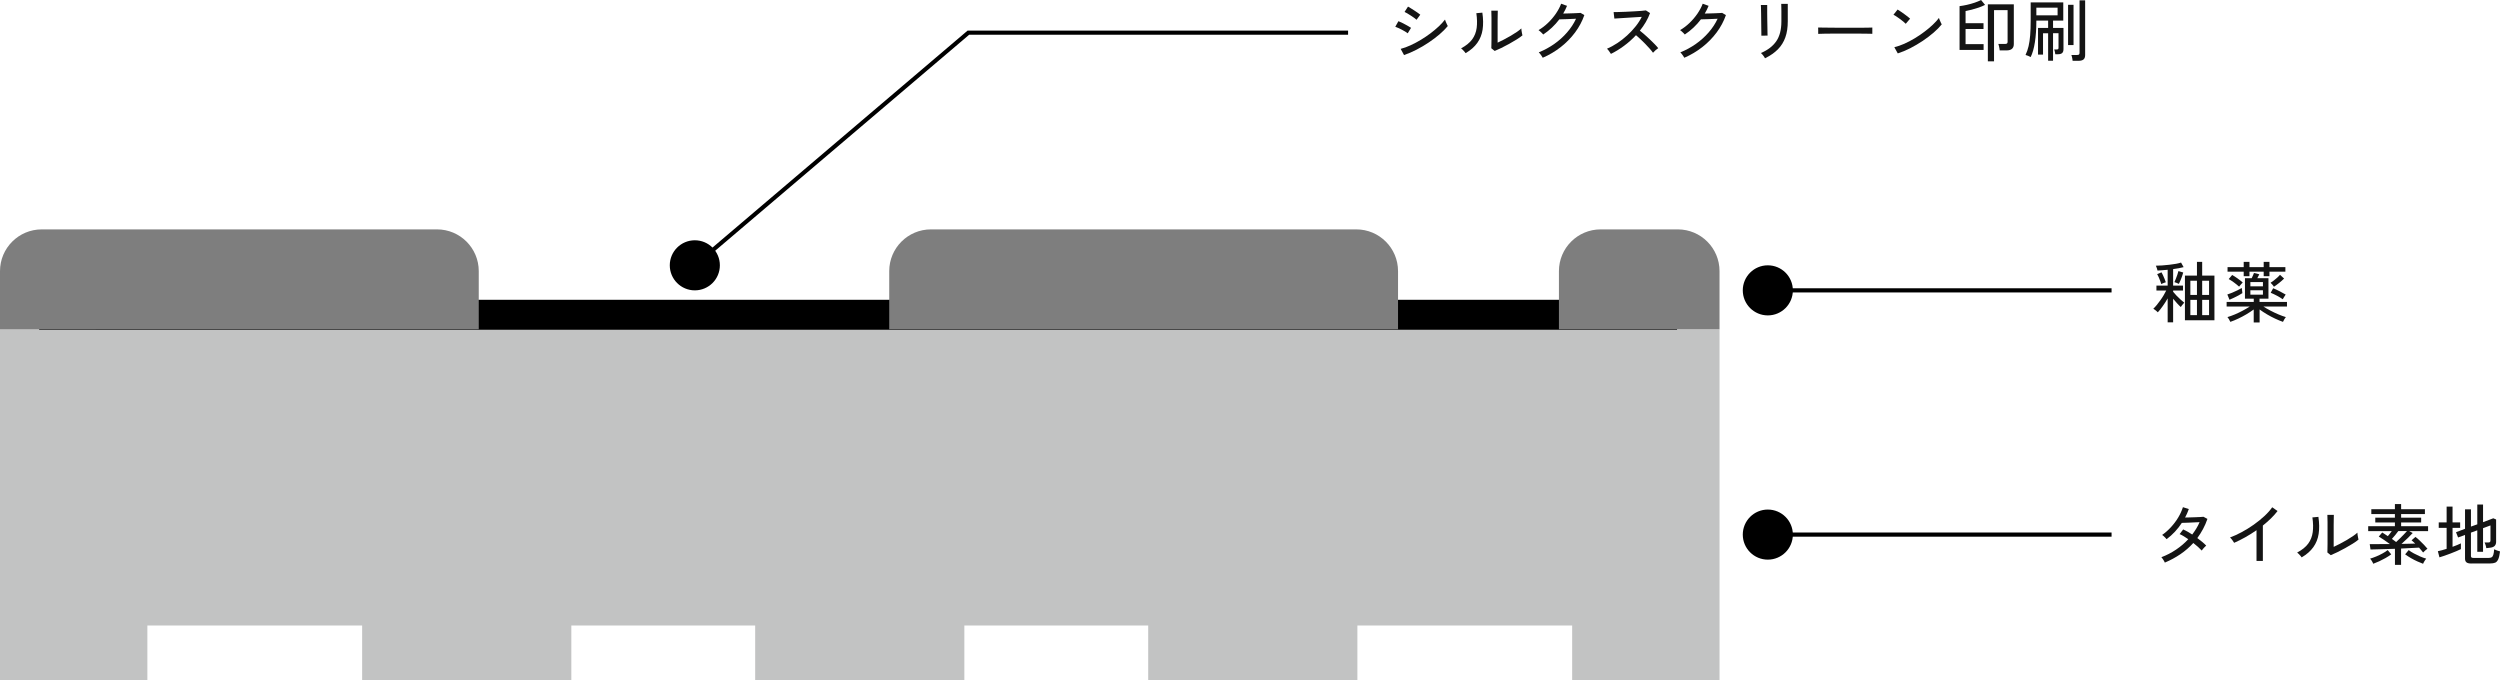 <?xml version="1.0" encoding="UTF-8"?><svg id="_レイヤー_2" xmlns="http://www.w3.org/2000/svg" viewBox="0 0 599 162.96"><defs><style>.cls-1{fill:#c2c3c3;}.cls-2{fill:#141414;}.cls-3{fill:#7e7e7e;}.cls-4{fill:none;stroke:#000;stroke-miterlimit:10;}</style></defs><g id="_シルクスクリーン技法"><polygon class="cls-1" points="0 78.89 0 146.14 0 146.14 0 162.96 35.31 162.96 35.31 149.87 86.77 149.87 86.77 162.96 136.89 162.96 136.89 149.87 180.94 149.87 180.94 162.96 231.06 162.96 231.06 149.87 275.11 149.87 275.11 162.96 325.23 162.96 325.23 149.87 376.69 149.87 376.69 162.96 412 162.96 412 149.87 412 146.14 412 78.89 0 78.89"/><rect x="9.38" y="71.83" width="392.44" height="7.18"/><path class="cls-3" d="M10,54.96h94.71c5.52,0,10,4.48,10,10v13.94H0v-13.94c0-5.52,4.48-10,10-10Z"/><path class="cls-3" d="M223.06,54.96h101.91c5.52,0,10,4.48,10,10v13.94h-121.91v-13.94c0-5.52,4.48-10,10-10Z"/><path class="cls-3" d="M383.52,54.96h18.48c5.52,0,10,4.48,10,10v13.94h-38.48v-13.94c0-5.52,4.48-10,10-10Z"/><circle cx="166.48" cy="63.57" r="6"/><circle cx="423.57" cy="69.57" r="6"/><circle cx="423.57" cy="128.09" r="6"/><polyline class="cls-4" points="166.48 63.57 232.02 7.83 323 7.83"/><line class="cls-4" x1="423.57" y1="69.57" x2="505.93" y2="69.57"/><line class="cls-4" x1="423.57" y1="128.09" x2="505.93" y2="128.09"/><path class="cls-2" d="M337.29,7.98c-.14-.12-.33-.25-.58-.4-.25-.15-.53-.3-.82-.46-.3-.15-.59-.3-.87-.42-.28-.13-.52-.22-.71-.29l.75-1.33c.21.07.46.18.75.32s.58.29.87.45c.29.16.57.31.82.46s.45.26.59.36l-.8,1.31ZM336.41,13.2l-.81-1.49c.77-.2,1.56-.49,2.39-.87.83-.38,1.64-.81,2.45-1.3.8-.48,1.57-1,2.3-1.55s1.39-1.11,1.99-1.67,1.09-1.11,1.49-1.63c.03.13.09.3.18.5s.18.41.27.61c.1.2.17.34.22.44-.53.65-1.19,1.31-1.97,1.98-.78.67-1.63,1.31-2.57,1.94-.93.63-1.91,1.21-2.92,1.73-1.01.52-2.02.96-3.03,1.31ZM339.41,4.74c-.11-.11-.29-.25-.54-.43s-.53-.37-.83-.57-.59-.38-.86-.54c-.27-.16-.49-.27-.65-.34l.83-1.28c.19.11.43.25.7.42.28.17.57.35.87.55.3.2.57.38.81.55.25.17.43.31.56.42l-.9,1.22Z"/><path class="cls-2" d="M351.16,12.74c-.06-.11-.16-.23-.29-.38s-.26-.3-.41-.44c-.14-.14-.27-.26-.38-.34,1.17-.62,2.05-1.33,2.64-2.13.59-.8.95-1.72,1.09-2.76s.11-2.22-.08-3.53l1.44-.13c.22,1.5.24,2.86.06,4.06s-.61,2.26-1.27,3.19c-.66.93-1.59,1.75-2.8,2.46ZM358.14,12.22l-.82-.66c.01-.15.02-.41.02-.78,0-.37,0-.79.02-1.28,0-.49,0-.99,0-1.51v-1.46c0-.76,0-1.5,0-2.24,0-.74-.02-1.32-.04-1.74h1.55c-.01.2-.02.53-.02.98,0,.45-.01.94-.02,1.47,0,.53,0,1.02,0,1.46v3.76c.45-.2.95-.45,1.5-.74.55-.29,1.1-.59,1.65-.91.54-.32,1.04-.63,1.49-.94.45-.31.79-.58,1.04-.82,0,.14.02.33.05.56.03.23.07.46.12.66.05.21.08.35.1.44-.35.3-.81.63-1.38.98-.57.36-1.18.71-1.82,1.07s-1.27.68-1.88.98c-.61.29-1.13.53-1.55.7Z"/><path class="cls-2" d="M369.64,13.84c-.05-.12-.14-.26-.26-.43-.12-.17-.24-.34-.36-.5-.12-.16-.23-.28-.33-.37,1.31-.52,2.54-1.19,3.7-2,1.15-.81,2.18-1.73,3.08-2.77.9-1.03,1.62-2.13,2.15-3.28-.33.01-.7.03-1.1.05-.4.02-.79.04-1.18.05-.39.01-.74.02-1.04.03-.3.01-.53.02-.68.02-1.09,1.43-2.37,2.64-3.86,3.63-.06-.08-.17-.2-.31-.34-.14-.14-.29-.27-.44-.41-.15-.13-.28-.23-.38-.3.8-.47,1.56-1.04,2.27-1.73.71-.68,1.34-1.42,1.89-2.22.54-.8.97-1.59,1.26-2.38l1.41.51c-.13.32-.27.63-.42.94-.15.31-.32.61-.5.91.35-.01.74-.02,1.18-.03.43-.01.86-.02,1.27-.04.42-.02.78-.03,1.1-.05s.52-.03.62-.04l.9.53c-.51,1.47-1.25,2.86-2.22,4.16-.97,1.3-2.11,2.47-3.43,3.5s-2.75,1.88-4.3,2.55Z"/><path class="cls-2" d="M385.99,12.93c-.11-.16-.25-.38-.44-.65s-.36-.47-.52-.6c.82-.35,1.64-.8,2.46-1.34s1.61-1.15,2.35-1.83c.75-.68,1.42-1.4,2.03-2.16.61-.76,1.11-1.53,1.5-2.31-.49.03-1.05.07-1.67.1s-1.25.08-1.89.12c-.63.04-1.22.08-1.75.11-.53.03-.96.06-1.26.08l-.18-1.55c.26,0,.65,0,1.17-.02.52-.01,1.11-.03,1.75-.06s1.29-.06,1.94-.1c.65-.04,1.23-.07,1.74-.11.52-.04.9-.08,1.14-.12l.99.64c-.27.74-.61,1.46-1.02,2.16-.41.7-.88,1.39-1.42,2.05.36.29.75.61,1.17.98.42.36.83.74,1.23,1.13s.78.76,1.14,1.12c.35.36.64.68.86.97-.18.12-.4.29-.65.5-.25.22-.45.42-.6.6-.21-.3-.48-.63-.81-1s-.68-.75-1.06-1.14c-.38-.39-.77-.77-1.15-1.13-.38-.36-.74-.68-1.06-.94-.88.95-1.85,1.81-2.9,2.58-1.05.77-2.09,1.41-3.12,1.91Z"/><path class="cls-2" d="M403.56,13.84c-.05-.12-.14-.26-.26-.43-.12-.17-.24-.34-.36-.5-.12-.16-.23-.28-.33-.37,1.31-.52,2.54-1.19,3.7-2,1.15-.81,2.18-1.73,3.08-2.77.9-1.03,1.62-2.13,2.15-3.28-.33.01-.7.03-1.1.05-.4.02-.79.04-1.18.05-.39.01-.74.02-1.04.03-.3.01-.53.02-.68.02-1.09,1.43-2.37,2.64-3.86,3.63-.06-.08-.17-.2-.31-.34-.14-.14-.29-.27-.44-.41-.15-.13-.28-.23-.38-.3.8-.47,1.56-1.04,2.27-1.73.71-.68,1.34-1.42,1.89-2.22.54-.8.97-1.59,1.26-2.38l1.41.51c-.13.32-.27.63-.42.94-.15.31-.32.61-.5.91.35-.01.74-.02,1.18-.03.43-.01.86-.02,1.27-.04.42-.02.78-.03,1.1-.05s.52-.03.62-.04l.9.53c-.51,1.47-1.25,2.86-2.22,4.16-.97,1.3-2.11,2.47-3.43,3.5s-2.75,1.88-4.3,2.55Z"/><path class="cls-2" d="M422.02,8.54c0-.06.01-.28,0-.64,0-.36-.01-.81-.02-1.34,0-.53-.01-1.1-.02-1.69,0-.59-.01-1.15-.02-1.69-.01-.53-.02-.98-.03-1.34-.01-.36-.02-.58-.03-.64h1.52v.66c0,.36,0,.8,0,1.32,0,.52.01,1.07.02,1.65s.02,1.14.03,1.66c.01.53.02.98.02,1.34,0,.37.01.6.02.7l-1.52.02ZM422.9,13.97c-.04-.11-.12-.24-.24-.41-.12-.17-.24-.33-.38-.49-.13-.16-.25-.28-.36-.37,1.65-.7,2.88-1.65,3.69-2.84s1.21-2.77,1.21-4.73v-1.36c0-.35,0-.73,0-1.14,0-.41-.01-.77-.02-1.08,0-.31-.01-.52-.02-.62h1.57v4.19c0,1.46-.19,2.74-.58,3.83-.39,1.09-.98,2.05-1.78,2.86-.8.81-1.82,1.53-3.07,2.14Z"/><path class="cls-2" d="M435.64,8.11v-1.07c0-.2,0-.35-.02-.45.27.01.67.02,1.2.02s1.15.01,1.86.02c.71,0,1.46.01,2.26.02.79,0,1.59,0,2.38,0s1.54,0,2.25,0c.7,0,1.32-.01,1.86-.02.53-.01.93-.02,1.18-.03v.35c0,.19,0,.41,0,.65,0,.24,0,.41,0,.5-.33-.01-.82-.02-1.47-.03-.65-.01-1.4-.02-2.23-.02-.84,0-1.71,0-2.62,0s-1.79,0-2.66,0c-.86,0-1.65.01-2.34.02-.7.01-1.25.03-1.66.05Z"/><path class="cls-2" d="M456.62,5.7c-.12-.13-.3-.3-.55-.5-.25-.21-.53-.42-.82-.64s-.59-.42-.87-.61c-.28-.19-.52-.32-.71-.41l.99-1.25c.19.11.43.26.71.45.28.19.57.39.87.61.3.21.58.42.83.62.26.2.45.37.59.5l-1.04,1.23ZM454.71,12.8l-.83-1.49c.76-.18,1.55-.46,2.38-.82.83-.37,1.66-.8,2.47-1.29.82-.49,1.6-1.02,2.34-1.58.75-.56,1.42-1.12,2.02-1.69.6-.57,1.1-1.11,1.48-1.63.03.12.09.28.18.49.09.21.18.41.27.61.1.2.17.34.22.44-.51.64-1.16,1.3-1.95,1.98-.79.68-1.66,1.34-2.61,1.98-.95.63-1.94,1.21-2.96,1.74-1.02.52-2.03.94-3.02,1.26Z"/><path class="cls-2" d="M469.51,11.98V1.47c.53-.06,1.12-.17,1.76-.31.64-.14,1.26-.32,1.86-.52s1.11-.42,1.53-.64l.96,1.17c-.45.23-.95.45-1.51.64-.56.19-1.12.36-1.66.5-.55.14-1.05.26-1.5.34v2.91h4.3v1.39h-4.3v3.63h4.32v1.39h-5.76ZM476.29,14.7V1.04h6.22v9.52c0,1.01-.59,1.52-1.76,1.52h-1.62c-.01-.14-.03-.31-.07-.5-.04-.2-.08-.39-.12-.59-.04-.2-.09-.35-.14-.46h1.6c.22,0,.38-.04.48-.12.1-.08.14-.22.14-.42V2.43h-3.25v12.27h-1.49Z"/><path class="cls-2" d="M490.73,14.56v-6.59h-1.22v5.12h-1.2v-6.4h2.42v-1.76h-2.82v.08c0,1.94-.12,3.65-.35,5.12-.23,1.47-.57,2.65-1.01,3.54-.14-.09-.34-.18-.61-.29s-.47-.18-.62-.21c.31-.65.55-1.36.73-2.12.18-.76.3-1.63.38-2.62s.12-2.12.12-3.42V.58h7.81v4.35h-2.45v1.76h2.5v5.07c0,.43-.1.74-.31.94s-.56.3-1.06.3h-.59c-.01-.16-.04-.36-.1-.59-.05-.23-.11-.42-.16-.56h.59c.16,0,.27-.03.34-.08.07-.05.1-.16.1-.32v-3.49h-1.31v6.59h-1.18ZM487.91,3.68h5.09v-1.84h-5.09v1.84ZM495.51,10.8V1.15h1.31v9.65h-1.31ZM496.6,14.58c-.01-.12-.03-.27-.06-.46-.03-.19-.07-.37-.11-.54-.04-.18-.08-.31-.13-.41h1.38c.21,0,.36-.04.45-.11.08-.07.13-.21.13-.42V.08h1.34v13.1c0,.49-.13.85-.38,1.06-.26.22-.66.33-1.22.33h-1.39Z"/><path class="cls-2" d="M519.37,77.27v-5.78c-.35.63-.74,1.25-1.18,1.86-.43.61-.82,1.11-1.18,1.48-.06-.07-.17-.17-.31-.29-.14-.12-.29-.23-.43-.34-.14-.11-.26-.19-.34-.23.26-.23.53-.53.82-.88.29-.35.58-.73.87-1.14.29-.41.56-.81.8-1.22.25-.41.45-.78.61-1.12h-2.35v-1.18h2.69v-3.79c-.44.04-.87.08-1.29.11-.42.03-.8.06-1.14.08-.02-.15-.08-.35-.17-.6-.09-.25-.17-.44-.23-.57.44,0,.94-.02,1.5-.06.56-.04,1.13-.1,1.71-.16s1.12-.14,1.62-.23c.5-.09.9-.19,1.21-.3l.61,1.1c-.31.09-.68.17-1.12.25s-.9.15-1.39.22v3.95h2.37v1.18h-2.37v.3c.23.29.51.6.82.93.31.33.64.65.97.94.33.3.62.55.88.75-.07.07-.17.18-.29.31s-.22.27-.32.41c-.1.14-.17.25-.22.32-.28-.25-.58-.54-.9-.9-.32-.35-.64-.71-.94-1.09v5.66h-1.29ZM517.85,68.07c-.06-.21-.15-.47-.26-.76-.11-.29-.23-.59-.36-.89-.13-.3-.25-.54-.37-.74l1.04-.43c.12.2.24.45.37.73.13.28.25.57.37.86s.21.56.29.79c-.07.02-.19.06-.34.11-.15.05-.29.11-.43.17-.14.06-.24.11-.3.15ZM522.06,68.02c-.13-.06-.31-.14-.54-.24-.23-.1-.41-.15-.53-.18.11-.22.22-.5.35-.82.13-.32.25-.65.36-.98.11-.33.2-.61.25-.85l1.15.34c-.06.26-.15.55-.27.89-.12.34-.24.66-.38.98-.13.32-.26.6-.39.85ZM523.51,76.73v-10.69h2.88v-3.3h1.25v3.3h2.94v10.69h-7.07ZM524.81,70.66h1.58v-3.39h-1.58v3.39ZM524.81,75.51h1.58v-3.66h-1.58v3.66ZM527.64,70.66h1.65v-3.39h-1.65v3.39ZM527.64,75.51h1.65v-3.66h-1.65v3.66Z"/><path class="cls-2" d="M539.99,77.27v-3.12c-.53.39-1.12.78-1.76,1.16-.64.38-1.29.72-1.94,1.03-.66.31-1.29.57-1.9.78-.06-.16-.17-.36-.32-.61-.15-.25-.28-.42-.38-.53.58-.17,1.18-.39,1.82-.66s1.26-.57,1.87-.9c.61-.33,1.17-.65,1.67-.98h-5.55v-1.1h6.5v-.78h-2.11v-4.91h1.62c.11-.21.21-.44.31-.67.1-.23.18-.43.23-.58l1.28.32c-.04.09-.11.22-.2.39-.09.18-.18.35-.28.54h2.67v4.91h-2.14v.78h6.58v1.1h-5.66c.5.32,1.06.65,1.69.98s1.26.63,1.9.9c.64.27,1.24.49,1.81.66-.11.11-.24.28-.38.53-.15.25-.26.45-.32.61-.6-.21-1.23-.47-1.89-.78-.66-.31-1.31-.65-1.95-1.03-.64-.38-1.23-.77-1.76-1.16v3.12h-1.38ZM534.18,71.81l-.51-1.25c.32-.1.7-.24,1.14-.42.44-.19.88-.38,1.3-.59.42-.21.76-.39,1.02-.55.01.05.02.16.04.33.02.17.03.33.06.5.02.17.04.3.05.4-.23.16-.53.34-.9.54-.36.2-.74.39-1.13.57-.39.18-.74.34-1.06.48ZM537.59,66.18v-1.09h-3.87v-1.09h3.87v-1.25h1.38v1.25h3.41v-1.25h1.38v1.25h3.82v1.09h-3.82v1.09h-1.38v-1.09h-3.41v1.09h-1.38ZM536.5,68.69c-.37-.34-.79-.68-1.24-1.01-.45-.33-.87-.6-1.26-.82l.83-.98c.41.23.83.51,1.29.83.45.32.87.65,1.24.98-.08.06-.17.16-.29.3-.12.13-.23.26-.34.39-.11.13-.19.23-.24.3ZM539.19,68.61h3.01v-1.02h-3.01v1.02ZM539.19,70.61h3.01v-1.06h-3.01v1.06ZM544.82,68.69c-.07-.14-.2-.31-.37-.5-.17-.2-.31-.34-.42-.44.22-.14.48-.32.77-.54s.57-.46.84-.7c.27-.25.49-.47.65-.67l.98.9c-.36.36-.77.72-1.22,1.08-.45.36-.86.65-1.22.89ZM546.95,71.7c-.4-.28-.86-.56-1.38-.84-.53-.28-1.03-.52-1.51-.71l.59-1.09c.53.22,1.08.48,1.62.76.55.28,1.01.54,1.38.76-.11.14-.23.33-.38.58-.15.25-.26.43-.32.54Z"/><path class="cls-2" d="M518.69,134.79c-.08-.2-.21-.44-.39-.71s-.32-.46-.44-.57c1.24-.47,2.41-1.07,3.51-1.81,1.1-.74,2.08-1.57,2.94-2.51-.35-.25-.71-.47-1.06-.69s-.69-.39-1.01-.53l.85-1.12c.34.15.7.33,1.06.54s.74.44,1.11.68c.35-.47.68-.95.98-1.44s.56-1,.78-1.52c-.34.01-.72.03-1.13.05-.42.02-.83.04-1.24.06s-.78.03-1.12.04-.59.02-.76.02c-.48.74-1.03,1.44-1.64,2.1-.61.66-1.28,1.26-2.01,1.81-.08-.1-.18-.21-.31-.35s-.27-.27-.41-.4-.26-.22-.35-.27c.76-.53,1.47-1.16,2.13-1.88.66-.72,1.24-1.49,1.73-2.31.49-.82.86-1.64,1.12-2.46l1.41.45c-.24.69-.54,1.37-.89,2.03.35-.01.74-.02,1.17-.03.43-.01.85-.02,1.27-.04s.8-.03,1.15-.05c.35-.02.62-.03.82-.06l.94.51c-.29.85-.64,1.66-1.05,2.42-.41.76-.87,1.49-1.37,2.17.43.31.82.62,1.19.93.37.31.68.6.94.88-.1.06-.22.17-.36.33-.14.15-.28.31-.42.46s-.23.29-.29.39c-.27-.28-.57-.57-.91-.89-.34-.31-.71-.62-1.11-.92-.91,1-1.94,1.9-3.09,2.68-1.15.78-2.4,1.46-3.74,2.02Z"/><path class="cls-2" d="M540.66,134.38v-7.34c-.88.61-1.77,1.17-2.68,1.68-.91.51-1.81.96-2.68,1.34-.11-.18-.25-.4-.44-.66-.19-.26-.37-.47-.55-.62.9-.33,1.83-.76,2.82-1.29.98-.53,1.94-1.12,2.87-1.78.93-.66,1.78-1.35,2.55-2.06.77-.71,1.39-1.42,1.87-2.11l1.28.9c-.46.6-.99,1.19-1.59,1.78-.6.59-1.25,1.15-1.93,1.7v8.48h-1.52Z"/><path class="cls-2" d="M551.48,133.55c-.06-.11-.16-.23-.29-.38s-.26-.3-.41-.44c-.14-.14-.27-.26-.38-.34,1.17-.62,2.05-1.33,2.64-2.13.59-.8.95-1.72,1.09-2.76s.11-2.22-.08-3.53l1.44-.13c.22,1.5.24,2.86.06,4.06s-.61,2.26-1.27,3.19c-.66.93-1.59,1.75-2.8,2.46ZM558.46,133.03l-.82-.66c.01-.15.02-.41.02-.78,0-.37,0-.79.02-1.28,0-.49,0-.99,0-1.51v-1.46c0-.76,0-1.5,0-2.24,0-.74-.02-1.32-.04-1.74h1.55c-.01.2-.02.53-.02.98,0,.45-.01.94-.02,1.47,0,.53,0,1.02,0,1.46v3.76c.45-.2.95-.45,1.5-.74.55-.29,1.1-.59,1.65-.91.54-.32,1.04-.63,1.49-.94.45-.31.79-.58,1.04-.82,0,.14.02.33.05.56.03.23.07.46.12.66.05.21.08.35.1.44-.35.3-.81.63-1.38.98-.57.36-1.18.71-1.82,1.07s-1.27.68-1.88.98c-.61.29-1.13.53-1.55.7Z"/><path class="cls-2" d="M573.83,135.35v-3.86c-.76.02-1.5.05-2.24.07-.74.03-1.42.05-2.04.06s-1.15.03-1.58.04l-.18-1.28c.3,0,.7,0,1.19,0,.5,0,1.06-.01,1.68-.02s1.28,0,1.96,0c-.47-.35-.95-.69-1.44-1.02s-.9-.59-1.23-.78l.83-.98c.2.13.42.27.65.42s.46.3.7.46c.15-.18.31-.38.47-.58s.32-.41.47-.62h-5.65v-1.18h6.4v-.9h-4.7v-1.15h4.7v-.86h-5.65v-1.17h5.65v-1.22h1.49v1.22h5.7v1.17h-5.7v.86h4.8v1.15h-4.8v.9h6.46v1.18h-4.53l.85.45c-.31.34-.71.75-1.21,1.23s-.99.94-1.48,1.38c.63-.01,1.23-.02,1.79-.04.56-.02,1.06-.03,1.49-.04-.15-.15-.3-.29-.45-.42-.15-.13-.29-.25-.42-.36l.93-.82c.3.22.63.5.98.84s.7.68,1.04,1.03c.34.35.62.67.86.96-.14.09-.32.23-.54.43-.22.2-.39.36-.5.48-.14-.18-.29-.37-.46-.57-.17-.2-.34-.4-.52-.6-.52.03-1.16.07-1.91.1-.75.04-1.55.08-2.39.12v3.92h-1.49ZM568.63,135.08c-.03-.11-.09-.24-.18-.4s-.19-.32-.29-.47c-.1-.15-.19-.27-.28-.36.45-.13.93-.3,1.46-.52.52-.22,1.03-.46,1.52-.73.49-.27.9-.53,1.23-.8l.85,1.02c-.43.32-.89.62-1.39.9-.5.28-1,.54-1.5.77-.5.23-.97.42-1.41.58ZM574.1,129.88c.29-.26.59-.54.91-.86.32-.31.63-.63.93-.94.3-.31.55-.59.77-.83h-2.08c-.22.31-.47.63-.74.96-.27.33-.54.63-.79.91.18.13.35.26.52.38.17.13.33.25.49.37ZM580.57,135.08c-.43-.16-.89-.35-1.4-.58-.51-.23-1.01-.49-1.51-.78-.5-.29-.96-.59-1.39-.9l.85-1.02c.34.27.75.53,1.23.79.48.26.98.5,1.5.73s1.01.4,1.47.53c-.07.09-.17.21-.27.36-.11.15-.2.31-.29.47-.09.16-.15.29-.19.4Z"/><path class="cls-2" d="M584.49,133.53l-.38-1.46c.28-.05.6-.13.96-.23s.74-.22,1.14-.34v-5.02h-1.89v-1.31h1.89v-3.78h1.42v3.78h1.82v1.31h-1.82v4.54c.41-.15.78-.3,1.13-.44.35-.14.64-.27.87-.39v1.38c-.28.14-.64.3-1.08.49-.44.19-.92.38-1.42.57-.5.19-.99.37-1.46.53-.47.16-.86.29-1.18.38ZM592.15,135.02c-.55,0-.95-.09-1.18-.28-.24-.19-.35-.49-.35-.92v-5.65l-1.66.61-.5-1.26,2.16-.82v-4.67h1.42v4.14l1.52-.54v-4.74h1.38v4.22l2.46-.93.67.29v5.36c0,.37-.1.67-.29.9-.19.23-.5.39-.93.47-.14.02-.32.05-.55.07-.23.03-.42.05-.58.07-.03-.27-.1-.53-.19-.8-.1-.27-.17-.45-.22-.56h.85c.2,0,.35-.04.43-.11.08-.07.13-.2.13-.38v-3.6l-1.78.66v5.66h-1.38v-5.15l-1.52.56v5.58c0,.17.04.29.13.37.08.07.26.11.51.11h3.55c.31,0,.55-.04.74-.14s.32-.28.42-.58c.1-.29.17-.74.21-1.35.17.09.39.18.67.28s.52.18.74.23c-.11.85-.25,1.49-.44,1.9s-.43.68-.74.8-.69.18-1.15.18h-4.51Z"/></g></svg>